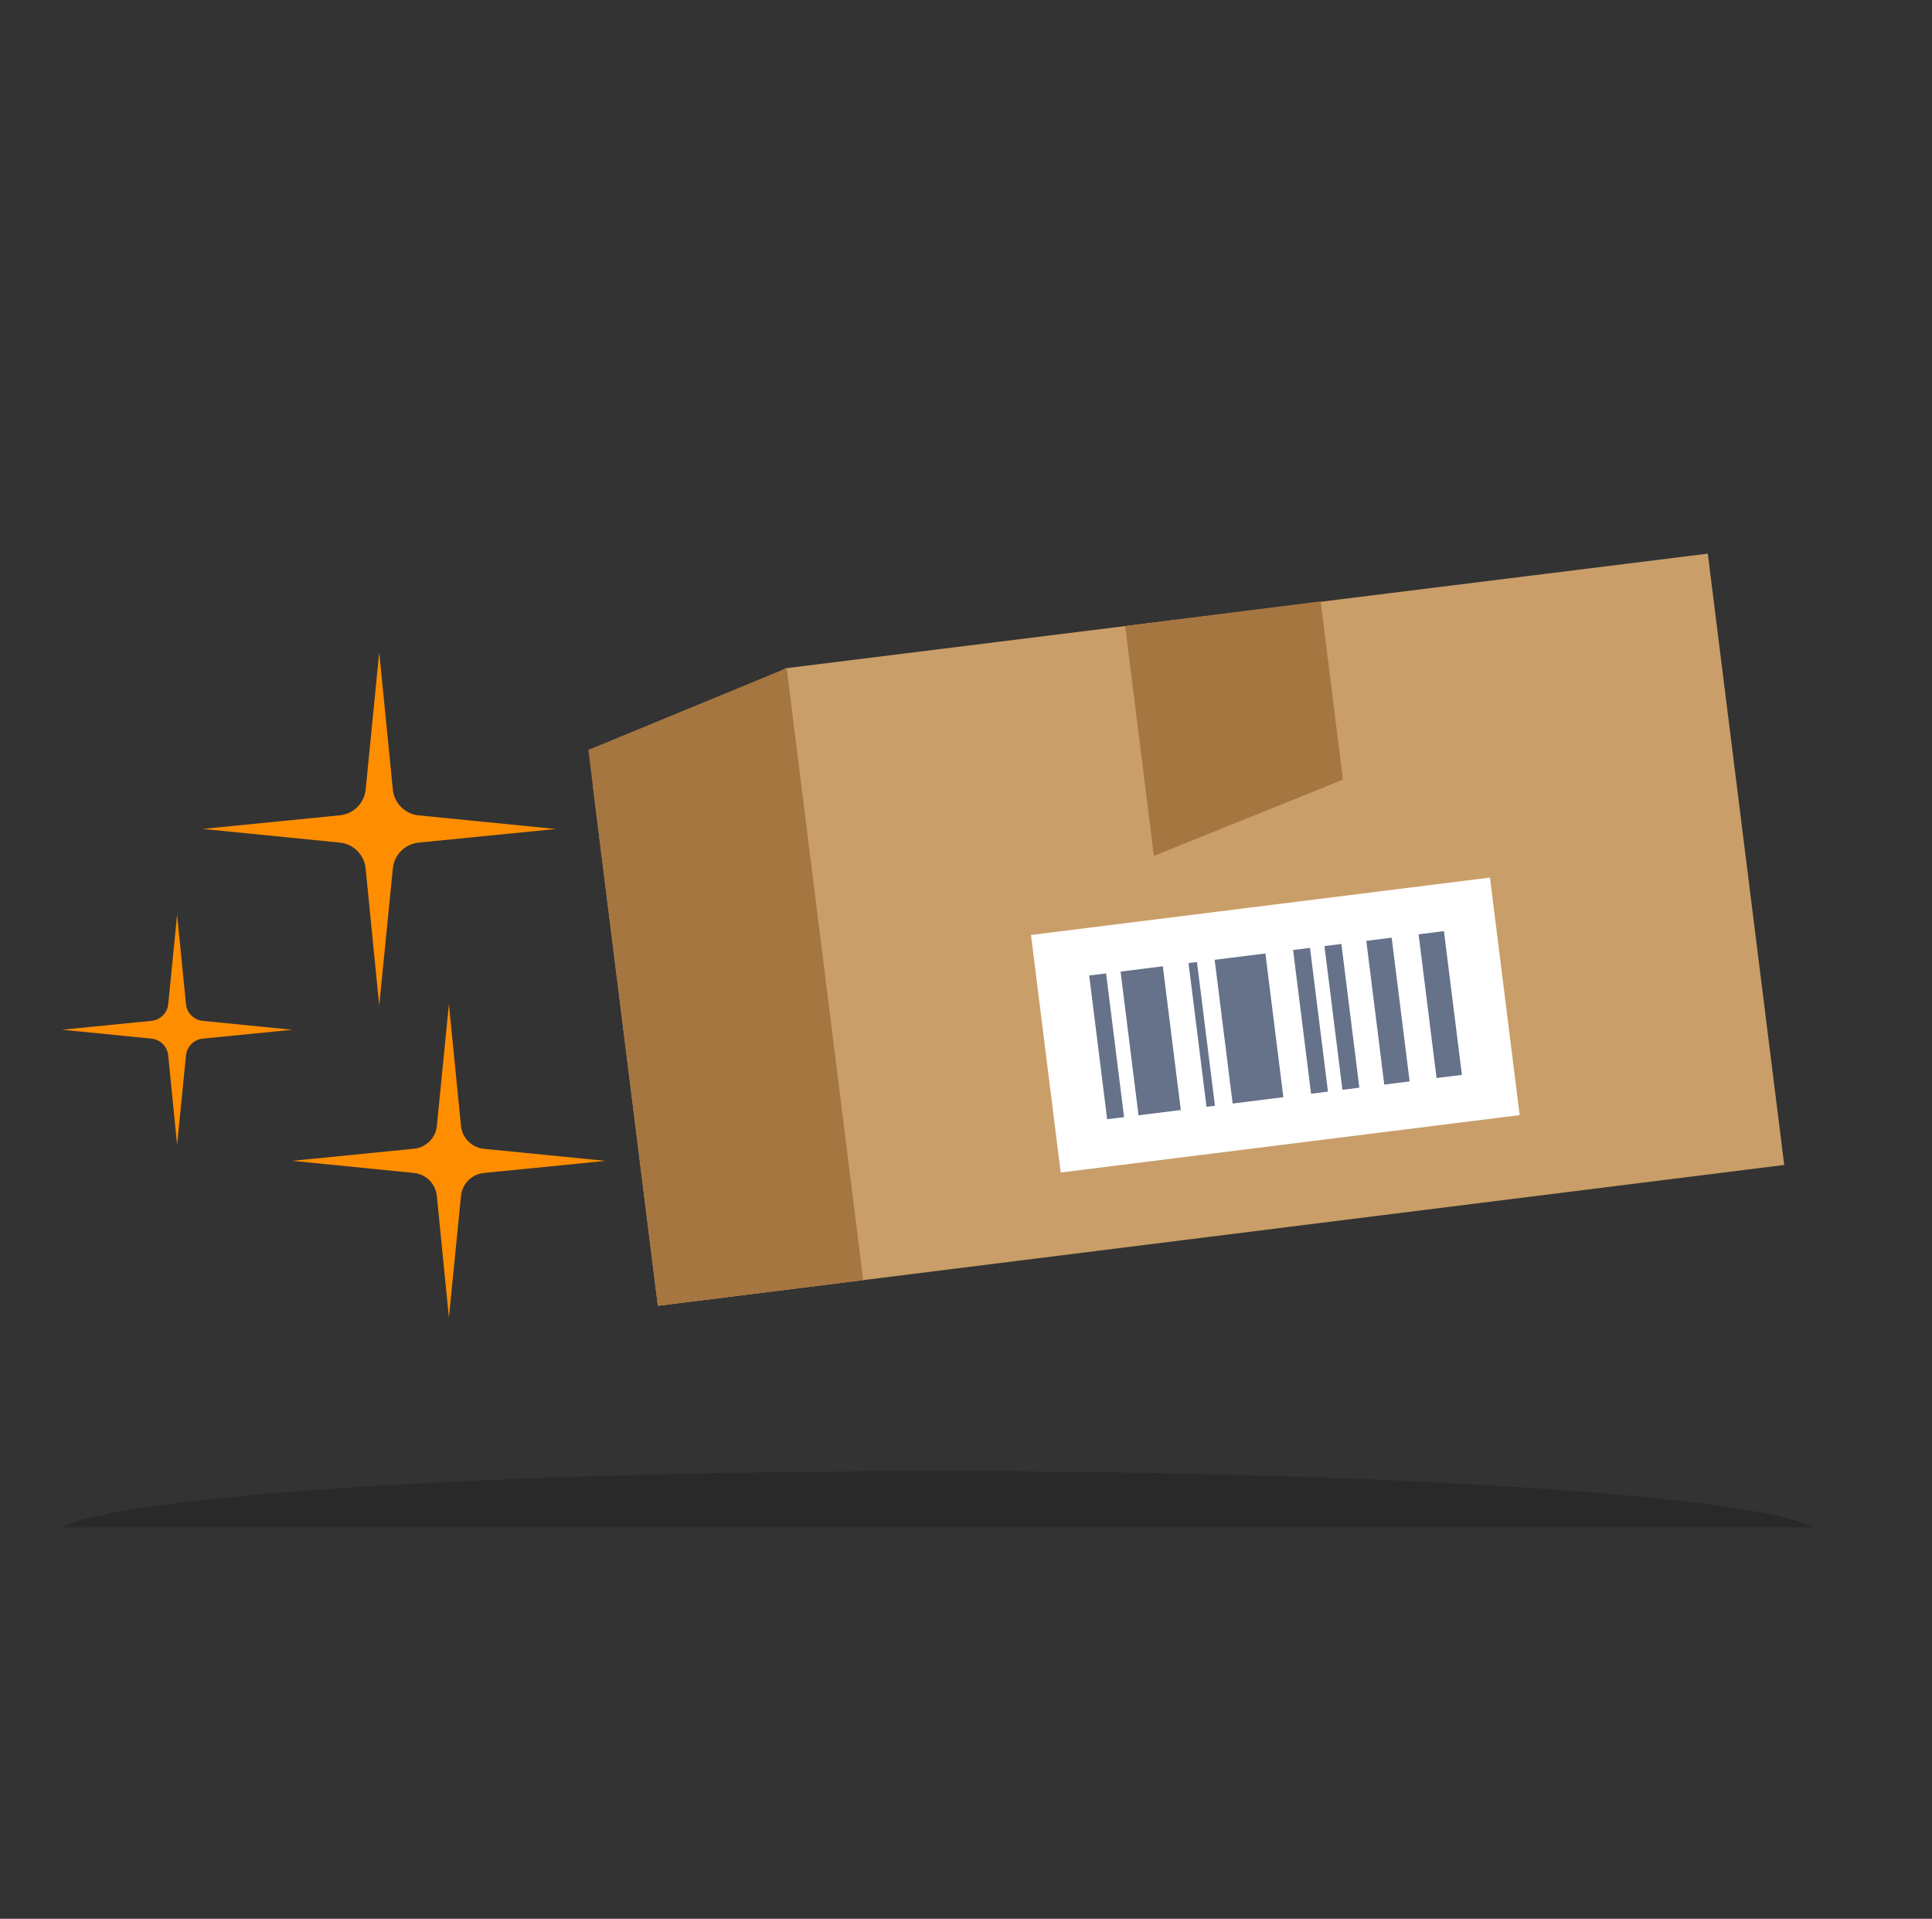 <svg width="145" height="144" viewBox="0 0 145 144" fill="none" xmlns="http://www.w3.org/2000/svg">
<rect x="0" y="0" width="145" height="144" fill="#333333" stroke="none"/>
<path fill-rule="evenodd" clip-rule="evenodd" d="M136.125 114.624C131.677 112.238 103.951 110.4 70.389 110.4C36.828 110.4 9.102 112.238 4.653 114.624H136.125Z" fill="black" fill-opacity="0.2"/>
<path fill-rule="evenodd" clip-rule="evenodd" d="M49.374 97.995L133.909 87.425L128.173 41.549L58.936 50.154L44.487 58.914L49.374 97.995Z" fill="#CA9E69"/>
<path fill-rule="evenodd" clip-rule="evenodd" d="M99.118 45.13L100.791 58.51L86.601 64.231L84.445 46.985L99.118 45.13Z" fill="#A67641"/>
<path fill-rule="evenodd" clip-rule="evenodd" d="M79.609 87.993L114.054 83.686L111.825 65.859L77.379 70.166L79.609 87.993Z" fill="white"/>
<path fill-rule="evenodd" clip-rule="evenodd" d="M107.816 80.903L109.719 80.665L108.37 69.878L106.467 70.116L107.816 80.903Z" fill="#66728A"/>
<path fill-rule="evenodd" clip-rule="evenodd" d="M85.448 83.7L88.621 83.303L87.272 72.516L84.1 72.913L85.448 83.7Z" fill="#66728A"/>
<path fill-rule="evenodd" clip-rule="evenodd" d="M92.512 82.817L96.319 82.341L94.97 71.554L91.163 72.03L92.512 82.817Z" fill="#66728A"/>
<path fill-rule="evenodd" clip-rule="evenodd" d="M103.892 81.394L105.795 81.156L104.446 70.369L102.543 70.607L103.892 81.394Z" fill="#66728A"/>
<path fill-rule="evenodd" clip-rule="evenodd" d="M90.55 83.062L91.184 82.983L89.835 72.196L89.201 72.275L90.55 83.062Z" fill="#66728A"/>
<path fill-rule="evenodd" clip-rule="evenodd" d="M100.752 81.786L102.021 81.628L100.673 70.841L99.404 70.999L100.752 81.786Z" fill="#66728A"/>
<path fill-rule="evenodd" clip-rule="evenodd" d="M98.398 82.081L99.667 81.922L98.318 71.135L97.049 71.294L98.398 82.081Z" fill="#66728A"/>
<path fill-rule="evenodd" clip-rule="evenodd" d="M83.094 83.994L84.363 83.836L83.014 73.049L81.745 73.207L83.094 83.994Z" fill="#66728A"/>
<path fill-rule="evenodd" clip-rule="evenodd" d="M49.374 97.996L64.784 96.069L59.041 50.141L44.158 56.277L49.374 97.996Z" fill="#A67641"/>
<path d="M28.461 48.96L29.484 59.256C29.584 60.278 30.396 61.089 31.418 61.19L41.714 62.213L31.418 63.235C30.396 63.336 29.584 64.147 29.484 65.169L28.461 75.465L27.439 65.169C27.338 64.147 26.527 63.336 25.505 63.235L15.213 62.208L25.509 61.185C26.532 61.085 27.343 60.273 27.444 59.251L28.461 48.96Z" fill="#FF8D00"/>
<path d="M33.691 75.36L34.599 84.496C34.688 85.403 35.408 86.123 36.315 86.213L45.453 87.12L36.315 88.027C35.408 88.117 34.688 88.836 34.599 89.744L33.691 98.88L32.784 89.744C32.694 88.836 31.974 88.117 31.067 88.027L21.933 87.116L31.071 86.208C31.979 86.119 32.699 85.399 32.788 84.492L33.691 75.36Z" fill="#FF8D00"/>
<path d="M13.292 68.64L13.958 75.352C14.024 76.019 14.553 76.548 15.22 76.613L21.933 77.28L15.22 77.946C14.553 78.012 14.024 78.541 13.958 79.207L13.292 85.92L12.625 79.207C12.559 78.541 12.03 78.012 11.364 77.946L4.653 77.277L11.367 76.61C12.034 76.544 12.562 76.016 12.628 75.349L13.292 68.64Z" fill="#FF8D00"/>
</svg>
